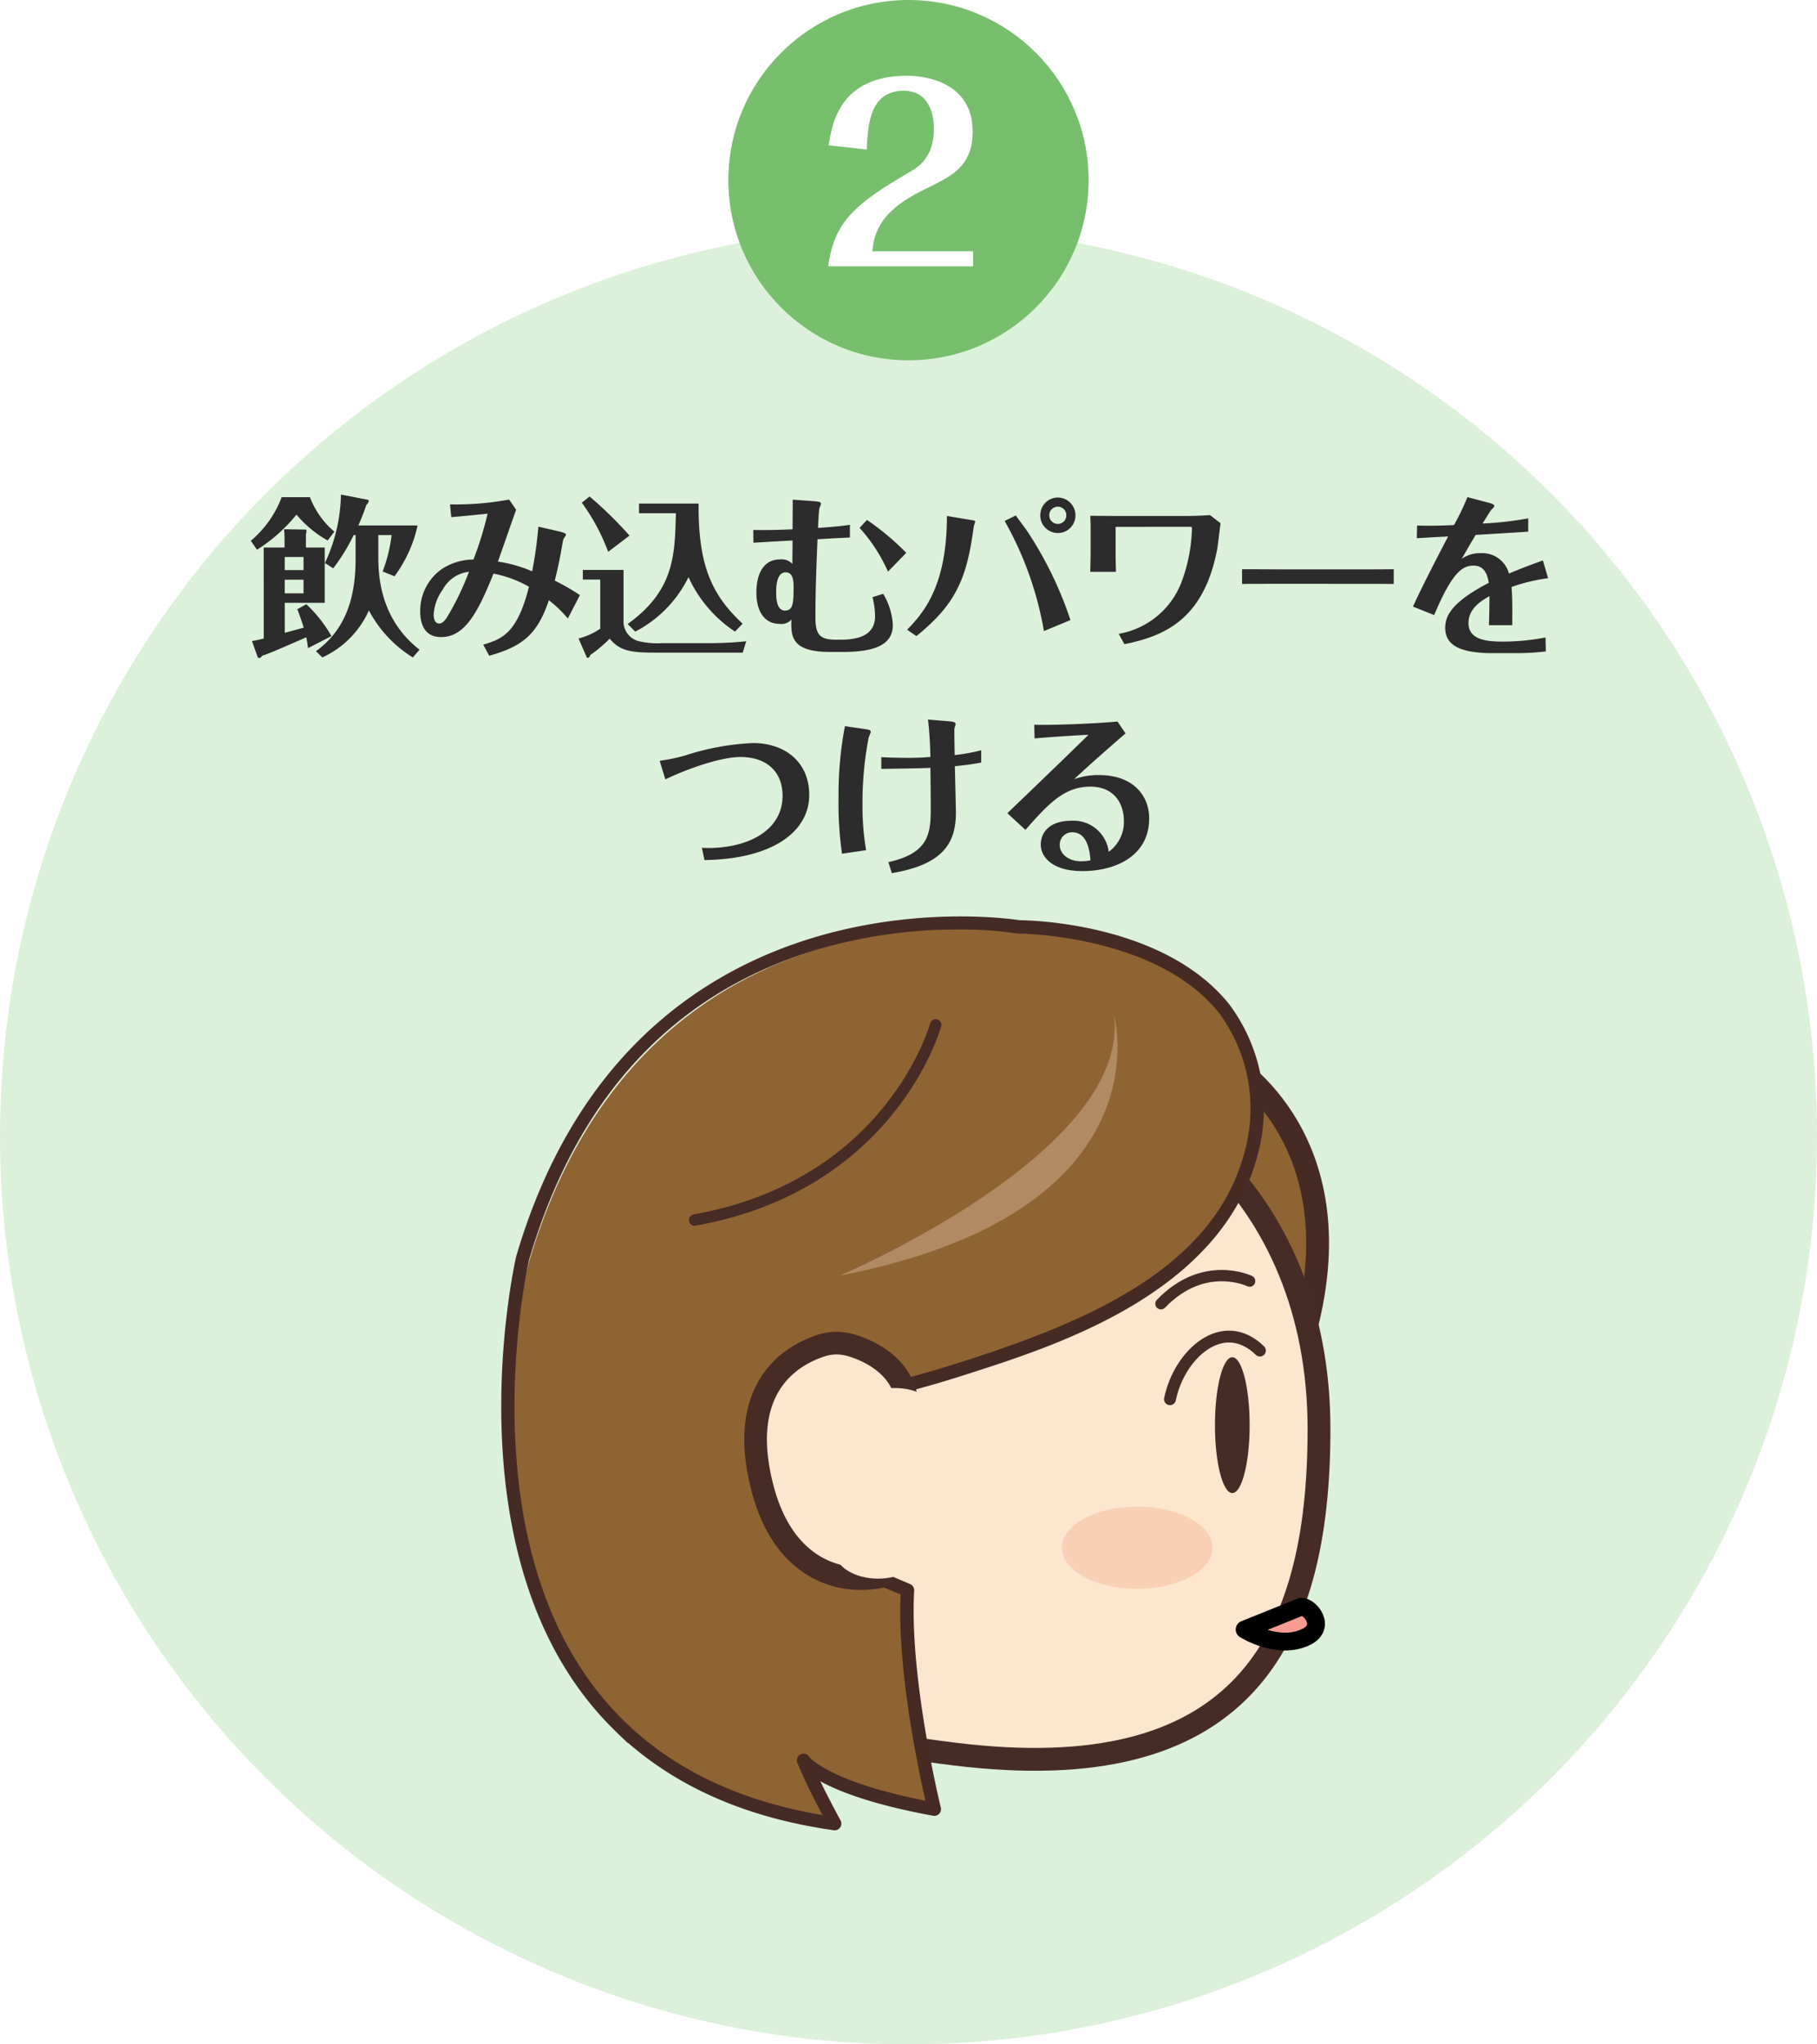<svg xmlns="http://www.w3.org/2000/svg" xmlns:xlink="http://www.w3.org/1999/xlink" width="232" height="261" viewBox="0 0 232 261">
  <defs>
    <filter id="楕円形_8" x="0" y="21" width="232" height="240" filterUnits="userSpaceOnUse">
      <feOffset dy="8" input="SourceAlpha"/>
      <feGaussianBlur result="blur"/>
      <feFlood flood-color="#add4a7"/>
      <feComposite operator="in" in2="blur"/>
      <feComposite in="SourceGraphic"/>
    </filter>
  </defs>
  <g id="ico-02" transform="translate(-615 -1592)">
    <g transform="matrix(1, 0, 0, 1, 615, 1592)" filter="url(#楕円形_8)">
      <circle id="楕円形_8-2" data-name="楕円形 8" cx="116" cy="116" r="116" transform="translate(0 21)" fill="#dcf1d9"/>
    </g>
    <g id="グループ_24" data-name="グループ 24" transform="translate(-1005.381 498.338)">
      <path id="パス_46" data-name="パス 46" d="M1754.812,1238.038l9.375-12.4,2.342,1.23s16.306,9.053,10.615,33.034c-5.2,21.909-4.749-.529-4.749-.529Z" transform="translate(10.267 2.184)" fill="#8f6433" stroke="#452b24" stroke-linecap="round" stroke-linejoin="round" stroke-width="2.914"/>
      <path id="パス_47" data-name="パス 47" d="M1700.948,1274.872c0,26.444,1.75,35.954,38.988,40.521,36.055,4.422,46.5-13.636,46.444-41.667-.059-29.71-21.252-47.85-47.7-47.85S1700.948,1248.428,1700.948,1274.872Z" transform="translate(2.415 2.218)" fill="#fce6cd" stroke="#462c25" stroke-linecap="round" stroke-linejoin="round" stroke-width="2.914"/>
      <ellipse id="楕円形_23" data-name="楕円形 23" cx="2.215" cy="8.672" rx="2.215" ry="8.672" transform="translate(1775.51 1266.935)" fill="#462c25"/>
      <path id="パス_48" data-name="パス 48" d="M1758.905,1265.474c1.163-5.73,6.75-10.815,11.483-6.21" transform="translate(10.863 6.824)" fill="none" stroke="#462c25" stroke-linecap="round" stroke-linejoin="round" stroke-width="1.514"/>
      <path id="パス_49" data-name="パス 49" d="M1769.223,1251.383s-5.825-2.829-11.325,2.891" transform="translate(10.716 5.834)" fill="none" stroke="#462c25" stroke-linecap="round" stroke-linejoin="round" stroke-width="1.444"/>
      <path id="パス_50" data-name="パス 50" d="M1772.778,1222.8s17.819,21.343-18.237,40.315c0,0-25.28,9.567-33.361,9.158s-5.323-30.882-5.323-30.882l29.568-29.018S1764.078,1212.372,1772.778,1222.8Z" transform="translate(4.522 0.249)" fill="#8f6433"/>
      <path id="パス_51" data-name="パス 51" d="M1736.092,1303.408l-8.489-10.218v-16.683l6.026-10.726,5.494-16.953,11.981-36.39s-48.453-8.46-63.347,42.279c0,0-10.74,38.7,12.614,61.284" transform="translate(0.133 0.182)" fill="#8f6433"/>
      <path id="パス_52" data-name="パス 52" d="M1698.452,1305.151l13.49,7.217,11.64,3.084h.925l-3.1-6.931,7.242,3.3,8.55,2.106-2.147-9.11-.146-8.982-.7-10.458h-6.695s-3.6,2.423-5.048,3.64-13.7,5.595-14.359,6.1-6.362,4.452-6.636,5.126S1698.452,1305.151,1698.452,1305.151Z" transform="translate(2.051 10.891)" fill="#8f6433"/>
      <path id="パス_53" data-name="パス 53" d="M1728.892,1287.97c-5.271,1.193-12.578-.853-15.282-11.223-3.031-11.625,2.3-16.574,7.606-18.264a6.28,6.28,0,0,1,3.284-.11s7.623,1.629,7.623,8.346-2.239,7.2-2.239,7.2Z" transform="translate(4.132 6.931)" fill="#fce6cd"/>
      <path id="パス_54" data-name="パス 54" d="M1726.96,1327.334a.822.822,0,0,1-.119-.009c-14.847-2.092-26.013-8.476-33.192-18.976-14.818-21.677-7.443-53.946-7.365-54.269,14.667-49.982,62.032-43.284,64.246-42.937,1.42.01,18.5.347,26.812,10.747a22.3,22.3,0,0,1,3.924,17.971c-3.954,18.458-25.36,25.358-36.859,29.066-3.1,1-5.657,1.752-8.042,2.365-.287.073-.889.161-1.927.309a35.459,35.459,0,0,0-4.466.811c-.274.521-.868,1.578-2.158,3.874v15.9l8.773,3.709a.855.855,0,0,1,.52.835c-.643,11.242,3.364,27.536,3.4,27.7a.854.854,0,0,1-.982,1.045c-7.661-1.4-11.989-3.074-14.4-4.4,1.232,2.544,2.559,4.959,2.578,4.993a.853.853,0,0,1-.747,1.265Zm15.7-115a62.943,62.943,0,0,0-18.109,2.614c-18.218,5.534-30.539,18.847-36.622,39.57-.063.273-7.265,31.829,7.13,52.877,6.624,9.686,16.822,15.73,30.334,17.985-.9-1.7-2.323-4.485-3.206-6.663a.854.854,0,0,1,1.511-.779c.013.016,2.376,3.163,14.847,5.613-.93-4.043-3.594-16.626-3.177-26.317l-8.745-3.7a.855.855,0,0,1-.522-.786v-16.686a.86.86,0,0,1,.11-.418l2.386-4.247c.334-.6,1.028-.833,5.594-1.485.753-.108,1.532-.22,1.743-.274,2.352-.6,4.876-1.346,7.945-2.336,16.6-5.352,32.419-12.424,35.714-27.8a20.533,20.533,0,0,0-3.589-16.549c-7.98-9.977-25.373-10.1-25.548-10.1a.906.906,0,0,1-.147-.013A50.359,50.359,0,0,0,1742.664,1212.331Zm-12.593,59.884c-.021.043-.046.092-.074.148a.722.722,0,0,0,.1-.135Z" transform="translate(0)" fill="#452b24"/>
      <path id="パス_55" data-name="パス 55" d="M1728.892,1287.97c-5.271,1.193-12.578-.853-15.282-11.223-3.031-11.625,2.3-16.574,7.606-18.264a6.28,6.28,0,0,1,3.284-.11s7.623,1.629,7.623,8.346" transform="translate(4.132 6.931)" fill="#fce6cd" stroke="#462c25" stroke-linecap="round" stroke-linejoin="round" stroke-width="2.891"/>
      <ellipse id="楕円形_24" data-name="楕円形 24" cx="9.616" cy="5.246" rx="9.616" ry="5.246" transform="translate(1755.972 1286.012)" fill="#ed9679" opacity="0.28"/>
      <path id="パス_56" data-name="パス 56" d="M1736.71,1222.744s-5.554,20.414-30.781,24.917" transform="translate(3.141 1.761)" fill="none" stroke="#462c25" stroke-linecap="round" stroke-linejoin="round" stroke-width="1.457"/>
      <ellipse id="楕円形_25" data-name="楕円形 25" cx="5.553" cy="3.566" rx="5.553" ry="3.566" transform="translate(1729.087 1270.867)" fill="#fce6cd"/>
      <ellipse id="楕円形_26" data-name="楕円形 26" cx="5.553" cy="3.566" rx="5.553" ry="3.566" transform="translate(1726.942 1288.073)" fill="#fce6cd"/>
      <path id="パス_57" data-name="パス 57" d="M1757.131,1221.716s7.021,25.041-35.026,33.189C1722.1,1254.905,1759.238,1239.156,1757.131,1221.716Z" transform="translate(5.499 1.611)" fill="#b08a63"/>
      <path id="パス_58" data-name="パス 58" d="M1774.437,1287.58l-7.213,2.908s4.339,2.74,7.926.908C1777.64,1290.126,1775.627,1287.544,1774.437,1287.58Z" transform="translate(12.076 11.212)" fill="#f99d93" stroke="#000" stroke-linecap="round" stroke-linejoin="round" stroke-width="2.276"/>
      <path id="パス_59" data-name="パス 59" d="M1773.157,1292.3" transform="translate(12.941 11.9)" fill="none" stroke="#462c25" stroke-linecap="round" stroke-linejoin="round" stroke-width="1.444"/>
    </g>
    <path id="パス_1016" data-name="パス 1016" d="M-82.324-.484c-.836.22-1.188.264-1.5.33l.726,2.046a.182.182,0,0,0,.176.11c.2,0,.286-.132.4-.286.924-.308,1.848-.7,5.632-2.354.11.528.154.9.22,1.386l2.992-1.54a17.429,17.429,0,0,0-3.212-4.07l-1.144.638c.2.528.462,1.232.814,2.354-.726.2-1.584.44-2.42.66V-5.038h5.1V-12.1h-2.4v-1.694a1.625,1.625,0,0,0,.066-.418c0-.066,0-.176-.11-.176l-2.75-.044a12.077,12.077,0,0,1,.066,1.276V-12.1h-2.662Zm5.082-5.764h-2.4V-7.986h2.4Zm-2.4-4.642h2.4v1.672h-2.4Zm11.946-2.794H-66a19.088,19.088,0,0,1-1.144,4.642l1.518.616a17.107,17.107,0,0,0,2.948-6.49h-7.568a27.438,27.438,0,0,0,1.012-2.6c.242-.286.308-.374.308-.528,0-.132-.044-.132-.11-.154l-3.432-.66a21.231,21.231,0,0,1-2.046,8.734l1.056.682a24.161,24.161,0,0,0,2.618-4.246h.242v3.1c0,5.214-1.452,9.108-5.06,11.726l.814.792A11.884,11.884,0,0,0-68.9-4.07a15.7,15.7,0,0,0,5.61,6.006l.858-.99C-67.694-3.146-67.694-9-67.694-11.088Zm-12.342-4.84a13.464,13.464,0,0,1-3.938,5.566l.792,1.144A20.722,20.722,0,0,0-78.144-16.3,14.125,14.125,0,0,0-74.162-13l.858-1.122a10.846,10.846,0,0,1-3.124-4.4Zm38.082,12.5a26.991,26.991,0,0,0-3.212-1.848c.528-2.09.726-3.234,1.034-5.016a1.288,1.288,0,0,1,.308-.638.427.427,0,0,0,.088-.242c0-.176-.638-.33-.924-.4l-2.6-.594a50.138,50.138,0,0,1-.792,5.7A17.305,17.305,0,0,0-52.426-10.3c.374-1.034,1.98-5.676,2.332-6.622l-.9-1.3a37.45,37.45,0,0,1-7.546.616l.154,1.628c.726-.044,3.982-.374,4.642-.44a44.85,44.85,0,0,1-1.8,5.852,7.431,7.431,0,0,0-4.07,1.232,6.5,6.5,0,0,0-2.728,5.412c0,.858.132,3.256,2.662,3.256,2.992,0,4.664-3.036,6.688-8.1a14.758,14.758,0,0,1,4.532,1.672C-49.984-1.012-51.986-.418-54.3.308l.77,1.408c4.334-1.21,6.16-2.794,7.612-7.084a15.3,15.3,0,0,1,2.42,2.332ZM-56.122-9a34.9,34.9,0,0,1-2.86,5.9c-.44.638-.748.7-.946.7-.638,0-.7-.814-.7-1.1a6,6,0,0,1,1.166-3.234A4.315,4.315,0,0,1-56.122-9Zm20.5-4.62a49.73,49.73,0,0,0-5.1-4.994l-.99.792a25.912,25.912,0,0,1,3.366,6.27ZM-41.58-9.24v1.232h2.222v6.27A8.8,8.8,0,0,1-42.13-.484l1.056,2.42c.022.044.132.066.22.022.11-.044.2-.264.22-.33a17.952,17.952,0,0,0,2.486-2.09C-36.7,1.32-35,1.32-31.636,1.32h10.472l.44-1.452A46.1,46.1,0,0,1-25.96.11h-5.566a9.882,9.882,0,0,1-2.86-.242,2.57,2.57,0,0,1-2-2.4V-9.24Zm7.172-8.47v1.232H-29.7C-29.832-11-29.942-6.6-35.86-2.332l.968.968a15.5,15.5,0,0,0,6.8-6.952,16.6,16.6,0,0,0,5.94,6.952l.968-1.012C-25.1-6.028-26.862-9.768-26.8-17.71ZM-.286-11.418A33.114,33.114,0,0,0-5.3-15.62l-.946,1.012A20.915,20.915,0,0,1-2.618-9.02ZM-7.48-15c-1.276.2-2.794.308-4.07.4,0-.044.088-2.178.176-2.508a5.878,5.878,0,0,0,.2-.572c0-.154-.044-.264-.858-.33l-2.75-.2c0,.9,0,1.254-.022,3.784-.792.044-2.926.132-5.016.088l.022,1.628c1.782-.11,2.112-.132,4.994-.286,0,1.21-.022,1.694-.022,2.992a1.85,1.85,0,0,0-1.584-.572c-2.376,0-3.014,2.288-3.014,4.224,0,2.4,1.034,4,2.97,4a1.676,1.676,0,0,0,1.5-.55C-15-.836-15.048,1.232-10.01,1.232h1.584C-4.554,1.232-2,.462-2-2.222a8.588,8.588,0,0,0-1.232-3.96L-4.6-5.764a10.009,10.009,0,0,1,.33,2.442c0,2.6-2.464,2.992-4.422,2.992H-9.2c-2.112,0-2.684-.594-2.684-2.86,0-3.52.132-6.644.264-9.966.638-.044,3.542-.2,4.136-.22ZM-15.774-4.048c-1.122,0-1.122-1.782-1.122-2.31,0-.572,0-2.574,1.21-2.574,1.012,0,1.012,1.276,1.012,1.826C-14.674-5.1-14.7-4.048-15.774-4.048Zm32.6-12.166a2.244,2.244,0,0,0,2.244,2.266,2.244,2.244,0,0,0,2.244-2.266,2.258,2.258,0,0,0-2.244-2.266A2.244,2.244,0,0,0,16.83-16.214Zm3.322,0a1.071,1.071,0,0,1-1.078,1.1,1.1,1.1,0,0,1-1.1-1.1,1.1,1.1,0,0,1,1.1-1.1A1.084,1.084,0,0,1,20.152-16.214ZM1.012-.792C6.16-4.95,7.458-8.272,8.338-14.806c.022-.11.176-.528.176-.616,0-.11-.264-.154-.44-.176l-3.168-.528c0,8.58-2.728,12.144-5.082,14.52Zm11.264-14.7A43.515,43.515,0,0,1,17.292-1.43L20.68-2.838A47.813,47.813,0,0,0,15.2-14.124c-.22-.352-1.3-1.76-1.5-2.068Zm23.716.748c.132,0,.2.044.2.22a20.937,20.937,0,0,1-1.32,6.8,10.484,10.484,0,0,1-8.03,6.644l.726,1.32C32.56-.77,37.708-2.816,39.424-11.946c.088-.506.352-2.794.418-3.256L38.5-16.236c-1.232.088-2.53.11-2.948.11H26.51c-1.1,0-2.222-.022-3.3-.022.022.4.044,1.144.044,1.408v3.366c0,.462-.022,1.276-.044,2.376h3.278c-.022-.814-.044-1.892-.044-2.376V-14.74Zm6.6,7.3c1.21-.022,1.694-.022,5.522-.022H56.5c1.408,0,4.136,0,5.456.022V-9.328c-1.782.022-3.784.022-5.522.022H48.048c-.682,0-3.916-.022-5.456-.022ZM81-10.45c-1.034.374-2.552.924-4.334,1.672a3.53,3.53,0,0,0-3.652-2.6,3.97,3.97,0,0,0-2.376.726c.858-1.5,1.188-2.068,1.782-3.058,2.244-.132,4.862-.286,6.71-.418v-1.694a42.983,42.983,0,0,1-5.83.66c.22-.352.99-1.628,1.144-1.782.22-.22.352-.352.352-.462,0-.22-.44-.33-.682-.4l-2.75-.726a30.3,30.3,0,0,1-1.716,3.564c-1.782.088-3.1.11-4.708.066L64.9-13.288c1.936-.11,2.134-.132,4-.22-.088.176-3.19,6.05-4.488,8.954l2.706,1.078C69.476-9.086,70.8-9.79,72.16-9.79c1.54,0,1.8,1.474,1.936,2.2C69.234-5.082,68.53-3.278,68.53-1.848c0,2.288,1.98,3.234,6.116,3.234h3.1a33.149,33.149,0,0,0,3.63-.22L81.334-.616A28.558,28.558,0,0,1,75.9-.088c-1.892,0-4.4-.154-4.4-2.354,0-1.914,1.694-2.882,2.684-3.454-.022,1.936-.044,2.772-.066,3.718h2.97c.022-2.86,0-3.586-.088-4.884a22.924,22.924,0,0,1,4.664-1.122ZM-31.042,17.506c1.98-.99,6.754-2.86,9.592-2.86,3.234,0,5.368,1.782,5.368,4.95,0,4.8-5.126,6.908-10.3,6.644l.33,1.562c8.492-.11,13.376-3.5,13.376-8.316,0-4.2-3.1-6.622-7.172-6.622a32.609,32.609,0,0,0-8.668,1.584,23.122,23.122,0,0,1-3.256.682Zm22.924-6.8a46.5,46.5,0,0,0-.814,9.064,45.8,45.8,0,0,0,.44,7.216l3.08-.44a32.846,32.846,0,0,1-.462-5.83,43.805,43.805,0,0,1,.77-8.47c.022-.132.286-.7.286-.814,0-.176-.11-.264-.748-.352Zm17.4,3.08A24.126,24.126,0,0,1,5.9,14.4c-.044-1.76-.044-2.992-.044-3.014a1.822,1.822,0,0,1,.088-.682.53.53,0,0,0,.066-.242c0-.154,0-.308-.814-.374l-2.706-.22c.2,1.716.264,3.124.308,4.774-.616.044-1.43.11-2.706.11-1.122,0-2.464-.022-3.564-.088v1.5c4.07-.066,4.51-.066,6.27-.132.022,1.628.044,3.63.044,5.346,0,3.278-.462,5.588-5.412,6.688l.44,1.408C4.114,28.418,6.05,25.888,6.05,21.8c0-.616-.044-2.31-.132-5.984a33.716,33.716,0,0,0,3.366-.462ZM16.1,12.27c.792-.066,4.026-.33,6.886-.462-2.354,2.31-6.688,6.49-10.362,10.01l2.31,2.134C17.952,20.476,20,18.43,23.21,18.43c3.146,0,4.29,2.266,4.29,4.378a4.681,4.681,0,0,1-1.936,3.938,4.52,4.52,0,0,0-4.8-3.96c-2.618,0-3.872,1.364-3.872,3.058,0,1.584,1.518,3.366,5.3,3.366,4.356,0,8.536-2,8.536-6.71,0-3.1-2.222-5.544-6.358-5.544a8.942,8.942,0,0,0-3.234.528c1.87-1.738,4.158-3.762,6.578-5.852l-1.034-1.518c-1.958.2-7.348.484-10.626.418Zm7.128,15.576a7.163,7.163,0,0,1-1.232.11c-1.518,0-2.684-.9-2.684-2.068a1.563,1.563,0,0,1,1.606-1.628C22.44,24.26,23.1,25.756,23.232,27.846Z" transform="translate(731 1674)" fill="#2c2c2c"/>
    <g id="グループ_69" data-name="グループ 69" transform="translate(256 32)">
      <circle id="楕円形_49" data-name="楕円形 49" cx="23" cy="23" r="23" transform="translate(452 1560)" fill="#77bf6d"/>
      <path id="パス_1029" data-name="パス 1029" d="M9.255,0V-1.92H-3.615c.18-1.65.51-4.41,4.95-6.99,3.75-2.19,7.86-2.85,7.86-8.28,0-6.45-6.27-7.14-8.37-7.14-8.67,0-9.6,6.24-10.02,8.88l4.86.54c.15-3.12.36-7.5,4.74-7.5,3.78,0,3.84,4.17,3.84,4.8,0,3.75-1.98,4.92-3.21,5.64C-5.925-7.92-8.5-5.61-9.255,0Z" transform="translate(474 1594)" fill="#fff"/>
    </g>
  </g>
</svg>
